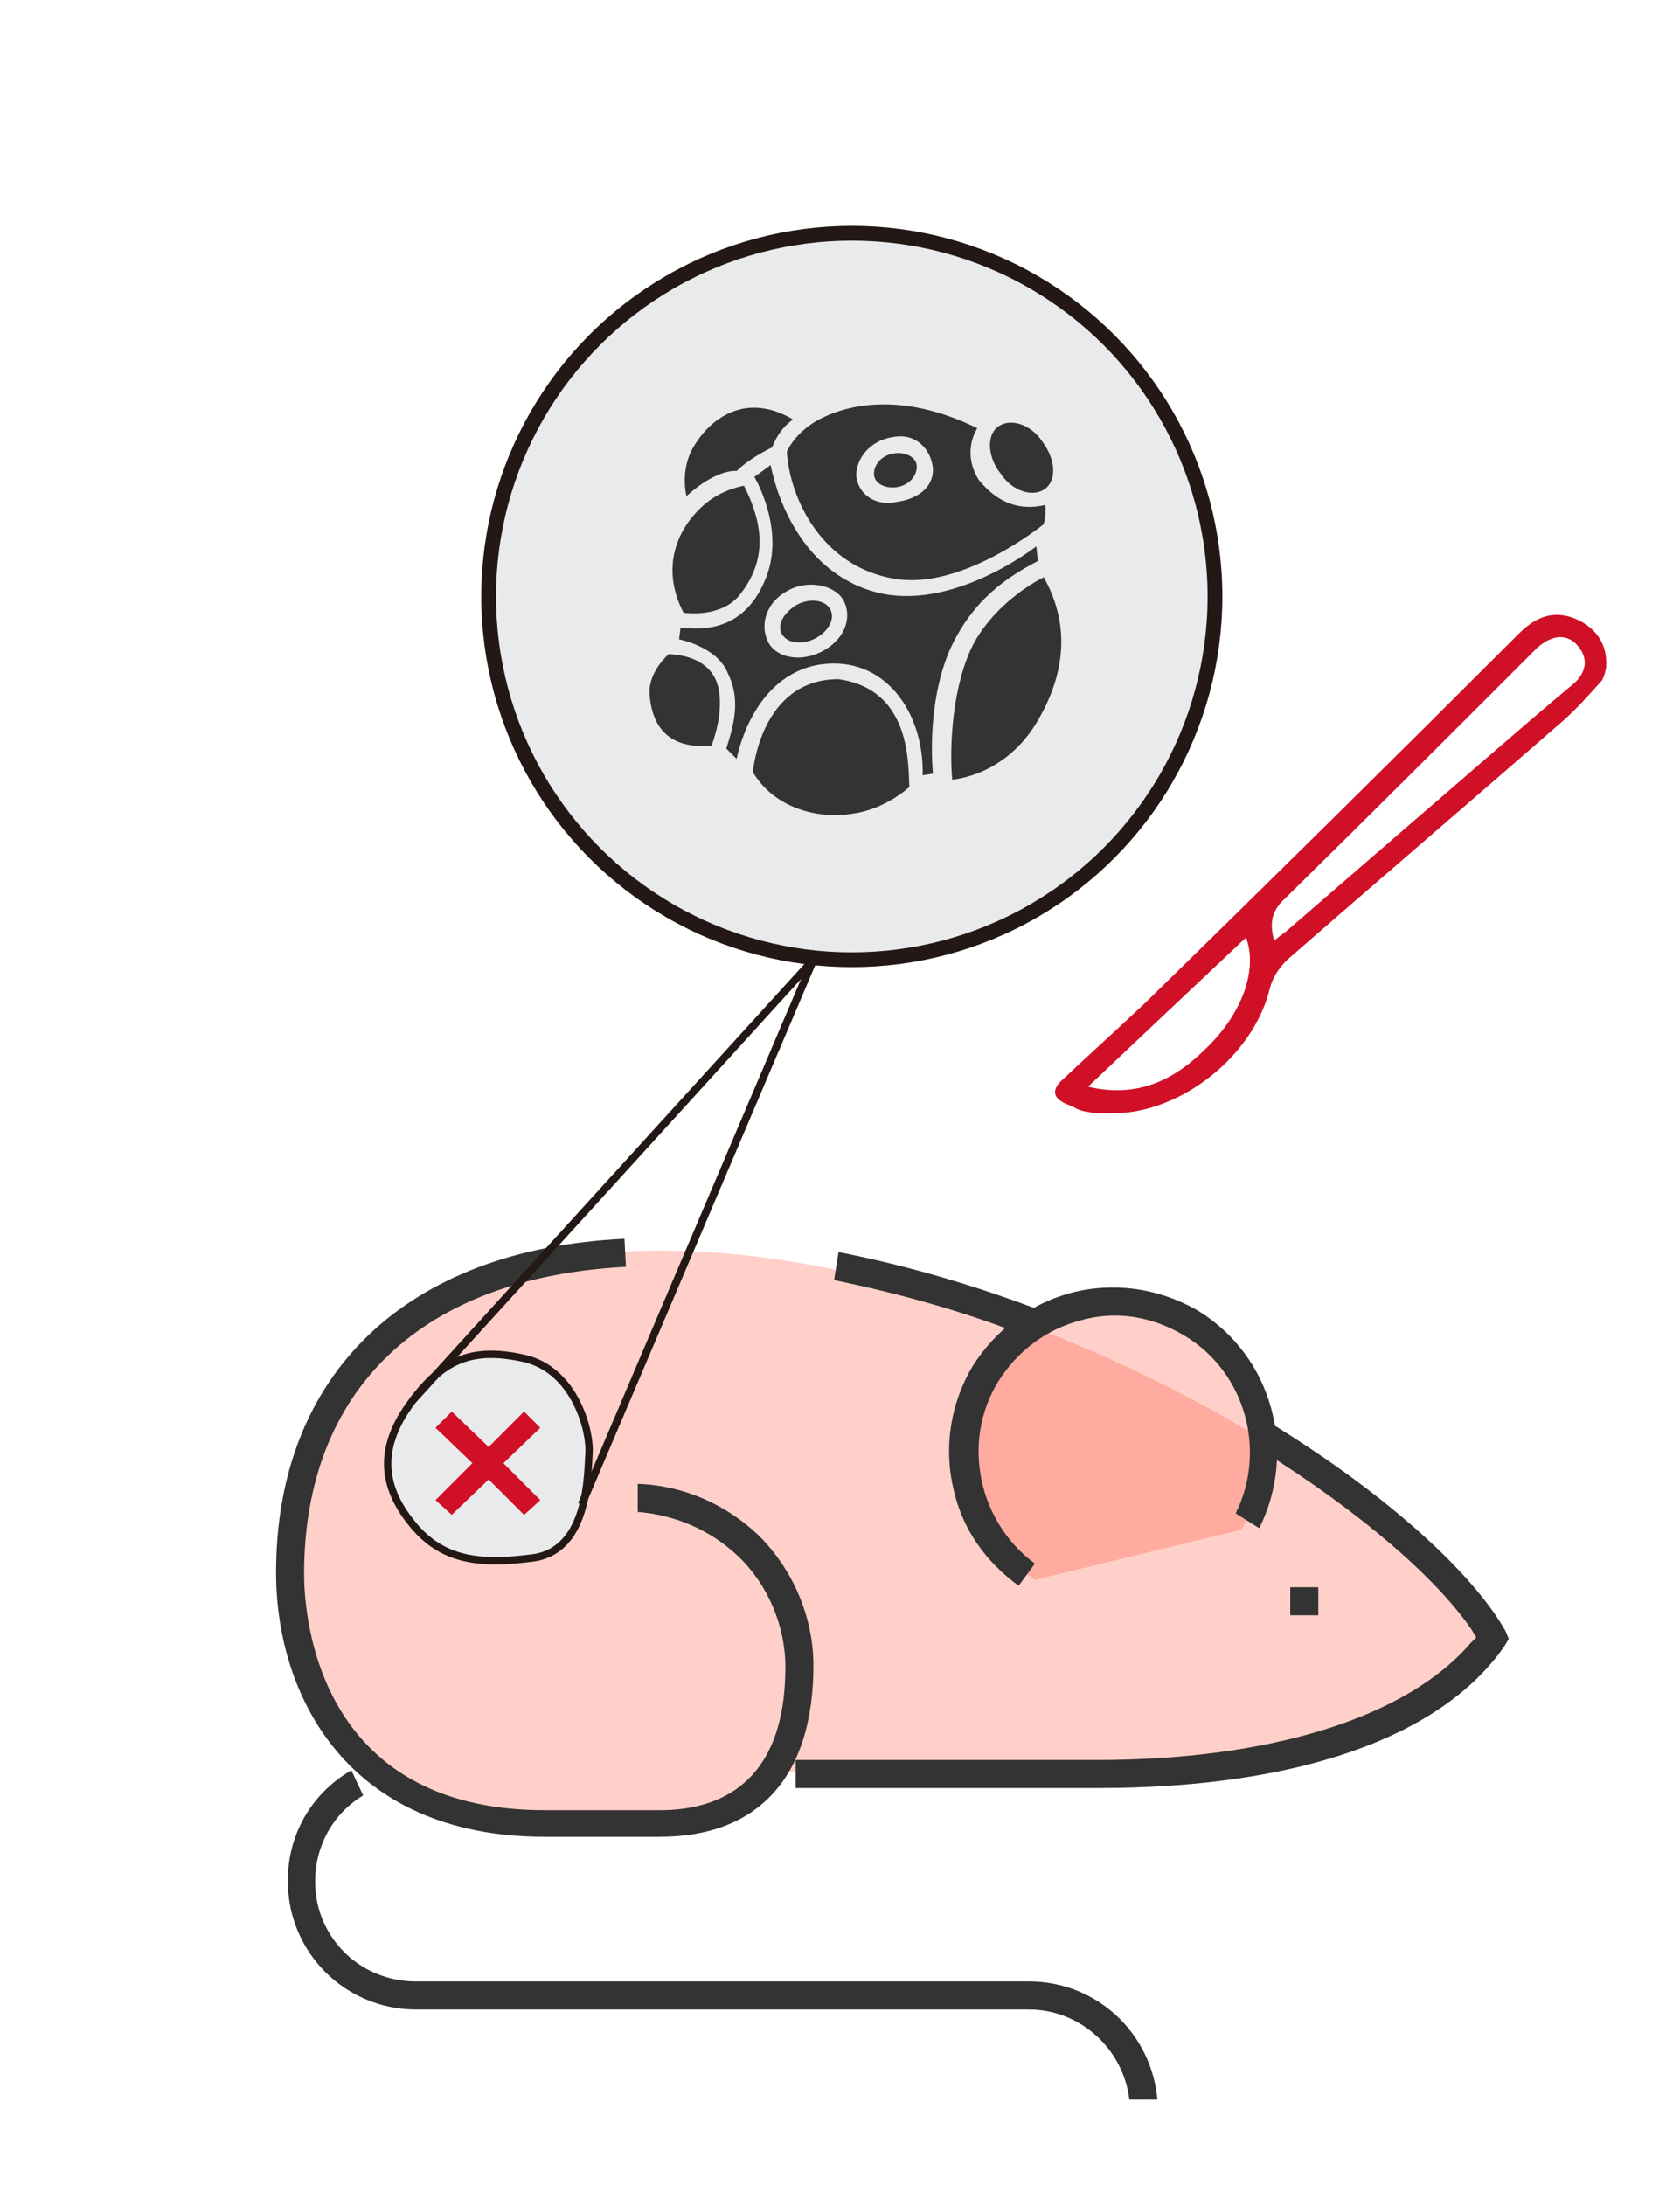 <?xml version="1.0" encoding="utf-8"?>
<!-- Generator: Adobe Illustrator 26.0.0, SVG Export Plug-In . SVG Version: 6.00 Build 0)  -->
<svg version="1.1" id="图层_1" xmlns="http://www.w3.org/2000/svg" xmlns:xlink="http://www.w3.org/1999/xlink" x="0px" y="0px"
	 viewBox="0 0 113.8 148" style="enable-background:new 0 0 113.8 148;" xml:space="preserve">
<style type="text/css">
	.st0{fill:none;stroke:#333333;stroke-width:1.857;stroke-miterlimit:10;}
	.st1{fill:none;stroke:#333333;stroke-width:1.114;stroke-miterlimit:10;}
	.st2{fill:none;stroke:#E8605D;stroke-width:1.447;stroke-linecap:round;stroke-miterlimit:10;}
	.st3{fill:none;stroke:#333333;stroke-width:1.266;stroke-miterlimit:10;}
	.st4{fill:none;stroke:#333333;stroke-width:0.759;stroke-miterlimit:10;}
	.st5{fill:none;stroke:#49A64E;stroke-width:1.447;stroke-linecap:round;stroke-miterlimit:10;}
	.st6{opacity:0.22;fill:#FF290D;}
	.st7{fill:#FFAAA4;}
	.st8{fill:none;stroke:#333333;stroke-width:0.799;stroke-miterlimit:10;}
	.st9{fill:none;stroke:#333333;stroke-width:0.571;stroke-miterlimit:10;}
	.st10{fill:#FFAAA4;stroke:#C44747;stroke-width:0.12;stroke-miterlimit:10;}
	.st11{fill:#E8605D;}
	.st12{fill:#FFAAA4;stroke:#C44747;stroke-width:9.619397e-02;stroke-miterlimit:10;}
	.st13{fill:#FFAAA4;stroke:#C44747;stroke-width:4.721666e-02;stroke-miterlimit:10;}
	.st14{fill:#FFAAA4;stroke:#C44747;stroke-width:0.125;stroke-miterlimit:10;}
	.st15{fill:#FFAAA4;stroke:#C44747;stroke-width:0.115;stroke-miterlimit:10;}
	.st16{fill:#FFAAA4;stroke:#C44747;stroke-width:0.129;stroke-miterlimit:10;}
	.st17{fill:#F4F4F4;}
	.st18{fill:#333333;}
	.st19{fill:none;stroke:#333333;stroke-width:2.656;stroke-miterlimit:10;}
	.st20{fill:#FFAAA4;stroke:#C44747;stroke-width:0.281;stroke-miterlimit:10;}
	.st21{fill:none;}
	.st22{fill:#E9EAEB;}
	.st23{fill:none;stroke:#49A64E;stroke-width:1.584;stroke-linecap:round;stroke-miterlimit:10;}
	.st24{fill:none;stroke:#D01027;stroke-width:1.584;stroke-linecap:round;stroke-miterlimit:10;}
	.st25{fill:#D01027;}
	.st26{fill:#E9EAEB;stroke:#231815;stroke-miterlimit:10;}
	.st27{fill:#E9EAEB;stroke:#231815;stroke-width:0.5;stroke-miterlimit:10;}
	.st28{fill:none;stroke:#231815;stroke-width:0.517;stroke-linejoin:round;stroke-miterlimit:10;}
	.st29{fill:#202020;}
</style>
<circle class="st26" cx="57.7" cy="40.4" r="24.6"/>
<path class="st6" d="M42.8,101c3.1,0,6,1.2,8.2,3.4c2.2,2.2,3.4,5.1,3.3,8.2c0,6.5-3.1,10.8-9.6,10.8h-7.8c-13,0-17.2-9.4-17.2-16.9
	c0-12.2,7.5-21.8,25-21.8c3.7,0,7.3,0.4,10.9,1.1c21.2,3.9,41,17.4,45.4,25.2c-4.2,6.1-15.4,9-26.6,9H53.2"/>
<path class="st6" d="M80.7,89.6c-4.8-2.8-10.9-1.2-13.8,3.5c-2.9,4.7-1.5,10.9,3.2,13.9l14-3.4C87,98.7,85.5,92.5,80.7,89.6
	L80.7,89.6z M80.7,89.6"/>
<polygon class="st21" points="18,58.7 103.1,36.7 103.1,143 18,143 "/>
<path class="st18" d="M36.9,124.4c-13.4,0-18.2-9.6-18.2-17.9c0-13.4,8.8-21.9,23.6-22.6l0.1,1.9c-13.8,0.7-21.8,8.3-21.8,20.8
	c0,2.7,0.8,16,16.3,16h7.8c3.9,0,8.5-1.7,8.5-9.7c0-2.8-1.2-5.6-3.2-7.5c-1.9-1.8-4.3-2.8-6.8-3v-1.9c3.1,0.1,6,1.4,8.2,3.5
	c2.3,2.3,3.7,5.5,3.7,8.8c0,7.5-3.7,11.6-10.4,11.6H36.9z M87.4,109.4v-1.9h1.9v1.9H87.4z"/>
<path class="st18" d="M76.5,142.2c-0.4-3.4-3.3-6.1-6.8-6.1H28.2c-4.1,0-7.6-2.8-8.5-6.8c-0.8-3.8,0.8-7.5,4.1-9.4l0.8,1.7
	c-2.5,1.5-3.7,4.4-3.1,7.3c0.7,3.1,3.4,5.3,6.7,5.3h41.5c4.6,0,8.3,3.5,8.7,8H76.5z M69,107.4c-2.2-1.6-3.8-3.8-4.4-6.5
	c-0.7-2.9-0.2-5.9,1.3-8.4c1.6-2.5,4-4.3,6.9-5c0.8-0.2,1.7-0.3,2.6-0.3c2.1,0,4.1,0.6,5.8,1.6c5,3.1,6.7,9.5,4.1,14.7l-1.6-1
	c2.1-4.2,0.7-9.5-3.4-12c-1.5-0.9-3.1-1.4-4.8-1.4c-0.7,0-1.5,0.1-2.2,0.3c-2.4,0.6-4.4,2.1-5.7,4.2c-2.5,4.1-1.3,9.5,2.5,12.3
	L69,107.4z"/>
<g>
	<path class="st18" d="M71.4,89.1c-4.6-1.8-9.5-3.3-14.6-4.3l-0.3,1.9c4.4,0.9,8.7,2.1,12.8,3.7C70.1,89.9,70.8,89.4,71.4,89.1z"/>
	<path class="st18" d="M102,110.5c-2.3-4.1-8.5-9.7-16.9-14.7l0.3,2.4c6.9,4.3,12,8.8,14.3,12.2l0.3,0.5l-0.4,0.4
		c-4.3,5-13.5,7.9-25.3,7.9H53.9v1.9h20.5c13.4,0,23.2-3.4,27.5-9.6l0.3-0.5L102,110.5z"/>
</g>
<path class="st27" d="M27.7,95.2c-2.2,3.1-1.7,5.7,0.3,8.1s4.5,2.7,8.2,2.2c3.7-0.6,3.6-5.7,3.7-7.1c0.1-1.4-0.9-5.6-4.4-6.4
	C31.9,91.2,29.9,92.1,27.7,95.2z"/>
<polygon class="st25" points="35.5,95.6 33.1,98 30.6,95.6 29.5,96.7 32,99.1 29.5,101.6 30.6,102.6 33.1,100.2 35.5,102.6 
	36.6,101.6 34.1,99.1 36.6,96.7 "/>
<g>
	<g>
		<path class="st18" d="M70.8,33.1c-0.8,0.6-2.2,0.2-3-1c-0.9-1.1-1-2.6-0.2-3.2c0.8-0.6,2.2-0.2,3,1C71.5,31.1,71.6,32.5,70.8,33.1
			L70.8,33.1z M70.8,34.2c0,0,0.1,0.5-0.1,1.3c0,0-5.5,4.5-10.1,3.7c-4.9-0.8-7.1-5.4-7.3-8.6c0,0,0.5-1.3,2.2-2.2
			c2.1-1.1,5.8-1.8,10.7,0.6c0,0-1.1,1.6,0.1,3.5C67.6,34.1,69.1,34.6,70.8,34.2L70.8,34.2z M63.2,31.8c-0.1-1.4-1.2-2.5-2.7-2.2
			C59,29.8,58,31,58,32.2c0.1,1.2,1.2,2.1,2.7,1.8C62.2,33.8,63.2,33,63.2,31.8L63.2,31.8z M60.7,33c-0.8,0.1-1.5-0.3-1.5-0.9
			c0-0.7,0.6-1.3,1.4-1.4c0.8-0.1,1.5,0.3,1.5,0.9C62.1,32.3,61.5,32.9,60.7,33L60.7,33z M52.3,30.3c0,0-1.5,0.7-2.4,1.6
			c0,0-1.3-0.2-3.4,1.7c0,0-0.4-1.5,0.3-3c1-2,3.5-4.2,6.9-2.2C53.7,28.5,52.9,28.8,52.3,30.3L52.3,30.3z M47.8,34.1
			c1.2-1,2.6-1.2,2.6-1.2c1.2,2.4,1.7,4.9-0.3,7.4c-1.3,1.6-3.8,1.2-3.8,1.2C44.6,38.2,46.1,35.5,47.8,34.1L47.8,34.1z M48.7,46.8
			c0.3,1.7-0.5,3.7-0.5,3.7C46,50.7,44.2,49.9,44,47c-0.1-1.5,1.3-2.7,1.3-2.7C47.4,44.4,48.5,45.4,48.7,46.8L48.7,46.8z M46,43.3
			l0.1-0.8c1.6,0.2,4.4,0.2,5.8-3.4c1.3-3.3-0.8-6.8-0.8-6.8l1.1-0.8c0.5,2.5,2.3,7.3,7.1,8.6c5.2,1.4,10.9-3.1,10.9-3.1l0.1,1
			c-1.9,1-4.4,2.5-6,6.1c-1.6,3.8-1.1,8.3-1.1,8.3l-0.7,0.1c0.1-4.3-2.6-8.1-6.9-7.5c-4.7,0.7-5.7,6.4-5.7,6.4l-0.7-0.7
			c0.5-1.6,1-3.3,0.1-5.1C48.6,43.8,46,43.3,46,43.3L46,43.3z M52.1,43.6c0.6,1,2.3,1.3,3.8,0.4c1.5-0.9,1.8-2.4,1.2-3.4
			c-0.6-1-2.5-1.4-3.9-0.5C51.7,41,51.5,42.6,52.1,43.6L52.1,43.6z M53.9,41c0.9-0.5,1.9-0.4,2.3,0.2c0.4,0.6,0,1.5-0.9,2
			c-0.9,0.5-1.9,0.4-2.3-0.2C52.6,42.4,53,41.6,53.9,41L53.9,41z M56.8,46c5,0.7,4.7,5.9,4.8,7.3c0,0-1.6,1.5-3.8,1.8
			c-2.3,0.4-5.3-0.3-6.8-2.8C51,52.3,51.5,46,56.8,46L56.8,46z M70.7,39.1c1.3,2.3,2,5.6-0.4,9.7c-2.2,3.8-5.8,4-5.8,4
			c-0.2-2.2,0-6.5,1.5-9.3C67.7,40.5,70.7,39.1,70.7,39.1L70.7,39.1z M70.7,39.1"/>
	</g>
</g>
<polyline class="st28" points="27.9,94.9 55.1,65 39.4,101.9 "/>
<path class="st25" d="M108.5,46.1c-0.9,1-1.6,1.8-2.6,2.7C99.7,54.2,93.4,59.6,87.2,65c-0.6,0.6-1,1.2-1.2,2
	c-1.1,4.5-6,8.4-10.6,8.4c-0.4,0-0.9,0-1.3,0c-0.3-0.1-0.6-0.1-0.9-0.2c-0.3-0.1-0.6-0.3-0.9-0.4c-1-0.4-1.1-1-0.3-1.7
	c1.8-1.7,3.7-3.4,5.6-5.2c8.5-8.3,16.9-16.6,25.3-25c1.1-1.1,2.3-1.6,3.8-1c1.4,0.6,2.2,1.7,2.1,3.3
	C108.8,45.2,108.7,45.8,108.5,46.1z M86.3,63.7c0.3-0.2,0.5-0.4,0.8-0.6c3-2.6,5.9-5.1,8.9-7.7c3.5-3,7-6.1,10.6-9.1
	c0.8-0.7,1-1.6,0.4-2.4c-0.7-1-1.8-1-2.9,0c-5.6,5.6-11.3,11.3-17,16.9C86.1,61.7,86,62.5,86.3,63.7z M73.7,73.6
	c3.4,0.8,5.9-0.5,8-2.6c2.5-2.4,3.5-5.4,2.7-7.5C80.9,66.8,77.4,70.1,73.7,73.6z"/>
</svg>
